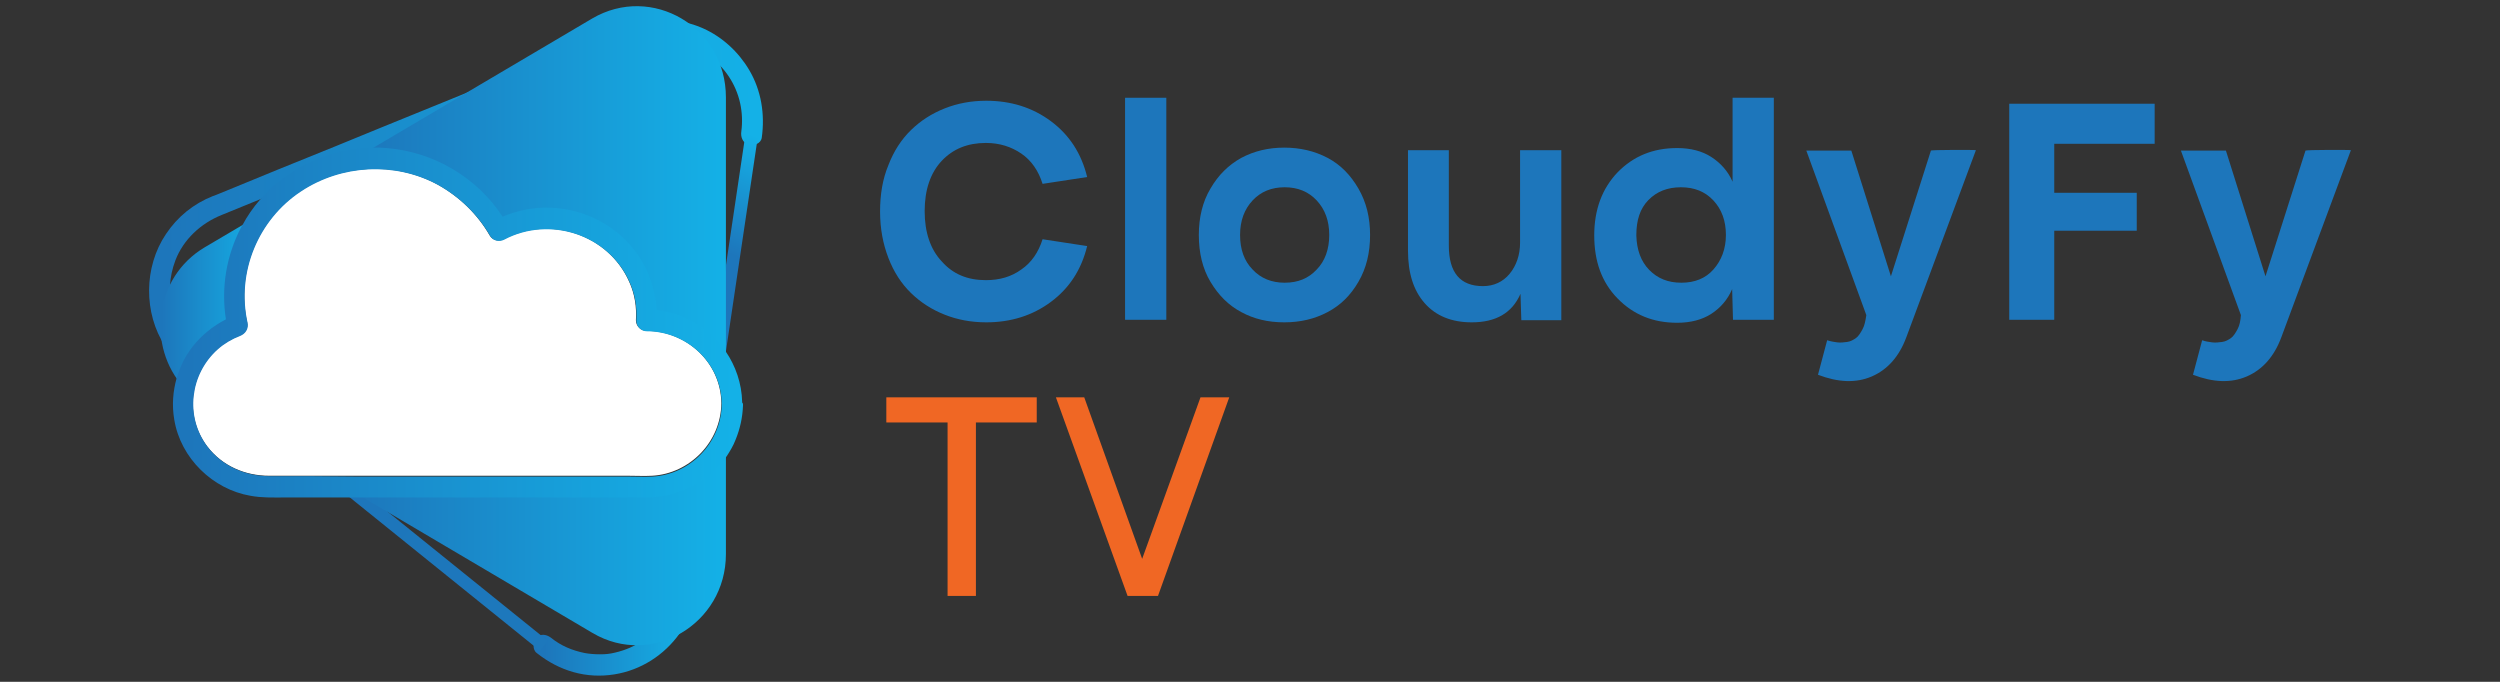 <svg width="198" height="54" viewBox="0 0 198 54" fill="none" xmlns="http://www.w3.org/2000/svg">
<rect x="0" y="0" width="198" height="54" fill="#333333" stroke="none"/>
<path d="M60.33 10.916C60.594 9.059 60.297 7.169 59.34 5.549C58.482 4.098 57.195 2.917 55.677 2.242C53.631 1.331 51.453 1.432 49.407 2.276C46.437 3.491 43.467 4.706 40.464 5.921C35.844 7.811 31.224 9.667 26.637 11.557C23.535 12.806 20.466 14.054 17.364 15.337C17.199 15.404 17.034 15.472 16.836 15.539C15.318 16.147 14.064 17.159 13.14 18.543C11.391 21.142 11.358 24.787 13.074 27.419C13.536 28.128 14.064 28.736 14.724 29.242C15.054 29.512 15.549 29.579 15.879 29.242C16.176 28.938 16.242 28.331 15.879 28.061C13.635 26.204 12.876 23.268 13.899 20.602C14.526 18.982 15.879 17.699 17.562 17.024C20.301 15.911 23.007 14.797 25.746 13.683C30.201 11.861 34.656 10.038 39.111 8.249C42.411 6.899 45.744 5.549 49.044 4.199C50.001 3.794 50.991 3.356 52.047 3.254C55.05 3.018 57.921 5.077 58.614 8.148C58.779 8.891 58.812 9.667 58.713 10.409C58.647 10.848 58.812 11.321 59.307 11.456C59.703 11.591 60.264 11.354 60.33 10.916Z" fill="url(#paint0_linear_491_176)"/>
<path d="M42.51 51.719C44.292 53.137 46.437 53.778 48.681 53.407C50.76 53.069 52.608 51.888 53.829 50.167C54.555 49.154 55.017 47.973 55.182 46.758C55.248 46.319 55.083 45.847 54.588 45.712C54.192 45.611 53.631 45.847 53.565 46.319C53.301 48.108 52.41 49.694 50.991 50.673C50.265 51.179 49.572 51.483 48.714 51.686C48.285 51.787 47.988 51.821 47.526 51.821C47.097 51.821 46.668 51.787 46.305 51.719C45.315 51.517 44.424 51.146 43.632 50.504C43.269 50.234 42.807 50.167 42.477 50.504C42.213 50.842 42.147 51.449 42.51 51.719Z" fill="url(#paint1_linear_491_176)"/>
<path d="M43.071 51.146L27.462 38.557" stroke="url(#paint2_linear_491_176)" strokeWidth="2" stroke-miterlimit="10"/>
<path d="M59.538 10.679L56.898 28.432" stroke="url(#paint3_linear_491_176)" strokeWidth="2" stroke-miterlimit="10"/>
<path d="M20.73 16.923C19.344 18.746 18.519 20.973 18.519 23.437C18.519 24.247 18.618 25.023 18.783 25.799C16.638 26.609 15.021 28.432 14.559 30.693C11.622 27.453 12.183 21.986 16.209 19.589L20.73 16.923Z" fill="url(#paint4_linear_491_176)"/>
<path d="M57.492 7.709V29.512C56.502 27.082 54.06 25.361 51.222 25.361H51.189C51.189 25.259 51.189 25.124 51.189 25.023C51.189 20.737 47.658 17.294 43.269 17.294C41.883 17.294 40.596 17.632 39.441 18.239C37.56 14.831 33.864 12.536 29.64 12.536C29.046 12.536 28.485 12.569 27.924 12.671L46.899 1.466C51.618 -1.302 57.492 2.141 57.492 7.709Z" fill="url(#paint5_linear_491_176)"/>
<path d="M57.492 34.372V43.889C57.492 49.424 51.618 52.901 46.932 50.133L27.264 38.523H51.189C54.06 38.557 56.502 36.836 57.492 34.372Z" fill="url(#paint6_linear_491_176)"/>
<path d="M57.129 31.942C57.096 35.013 54.621 37.511 51.651 37.679C51.024 37.713 50.397 37.679 49.77 37.679H28.32C26.01 37.679 23.667 37.679 21.324 37.679C19.41 37.679 17.595 36.903 16.407 35.351C14.592 32.954 15.021 29.579 17.232 27.622C17.727 27.183 18.354 26.812 18.981 26.576C19.41 26.407 19.674 26.002 19.575 25.529C18.684 21.513 20.433 17.362 23.799 15.134C27 13.008 31.224 12.772 34.623 14.594C36.339 15.539 37.791 16.923 38.781 18.644C39.012 19.049 39.507 19.151 39.903 18.948C43.467 17.058 48.153 18.509 49.836 22.323C50.265 23.268 50.43 24.314 50.364 25.361C50.364 25.833 50.76 26.204 51.189 26.204C54.324 26.204 57.096 28.668 57.129 31.942Z" fill="white"/>
<path d="M58.779 31.841C58.746 30.356 58.251 28.972 57.492 27.858C57.36 27.689 57.228 27.487 57.096 27.318C55.842 25.799 54.027 24.787 52.014 24.551C51.882 22.559 51.09 20.636 49.704 19.184C48.12 17.497 45.909 16.552 43.665 16.451C42.345 16.383 41.025 16.653 39.804 17.159C37.758 14.021 34.326 12.029 30.63 11.726C30.465 11.726 30.267 11.692 30.069 11.692C29.904 11.692 29.739 11.692 29.607 11.692C26.175 11.726 22.842 13.244 20.598 15.809C20.037 16.451 19.575 17.126 19.179 17.868C19.146 17.902 19.146 17.936 19.113 17.969C17.925 20.231 17.496 22.796 17.892 25.293C16.836 25.833 15.945 26.576 15.252 27.453C14.889 27.926 14.592 28.398 14.361 28.938C14.229 29.242 14.097 29.579 13.998 29.917C13.701 30.963 13.602 32.077 13.8 33.224C14.295 36.296 16.869 38.759 19.839 39.266C20.73 39.434 21.621 39.401 22.512 39.401H49.275C49.935 39.401 50.595 39.401 51.255 39.401C53.73 39.367 56.139 38.186 57.558 36.127C57.822 35.722 58.086 35.283 58.251 34.844C58.614 33.967 58.812 33.056 58.845 32.111C58.845 32.077 58.845 32.043 58.845 31.976C58.779 31.908 58.779 31.874 58.779 31.841ZM21.357 37.713C19.443 37.713 17.628 36.937 16.44 35.384C14.625 32.988 15.054 29.613 17.265 27.656C17.76 27.217 18.387 26.846 19.014 26.609C19.443 26.441 19.707 26.036 19.608 25.563C18.717 21.547 20.466 17.396 23.832 15.168C27.033 13.042 31.257 12.806 34.656 14.628C36.372 15.573 37.824 16.957 38.814 18.678C39.045 19.083 39.54 19.184 39.936 18.982C43.5 17.092 48.186 18.543 49.869 22.357C50.298 23.302 50.463 24.348 50.397 25.394C50.397 25.867 50.793 26.238 51.222 26.238C54.357 26.238 57.129 28.702 57.162 32.009C57.129 35.081 54.654 37.578 51.684 37.747C51.057 37.781 50.43 37.747 49.803 37.747H28.353C26.01 37.713 23.667 37.713 21.357 37.713Z" fill="url(#paint7_linear_491_176)"/>
<path d="M78.084 22.188C79.173 22.188 80.097 21.918 80.889 21.344C81.681 20.804 82.242 19.994 82.572 18.948L86.103 19.488C85.641 21.378 84.684 22.829 83.232 23.909C81.78 24.989 80.064 25.529 78.117 25.529C76.929 25.529 75.84 25.327 74.817 24.922C73.794 24.517 72.903 23.943 72.144 23.201C71.385 22.458 70.791 21.547 70.362 20.433C69.933 19.319 69.702 18.104 69.702 16.754C69.702 15.404 69.9 14.189 70.362 13.076C70.791 11.962 71.385 11.051 72.144 10.308C72.903 9.566 73.794 8.992 74.817 8.587C75.84 8.182 76.929 7.979 78.117 7.979C80.064 7.979 81.78 8.519 83.232 9.599C84.684 10.679 85.641 12.131 86.103 14.021L82.572 14.561C82.242 13.514 81.681 12.704 80.889 12.164C80.097 11.624 79.173 11.321 78.084 11.321C76.632 11.321 75.477 11.793 74.586 12.738C73.695 13.683 73.233 15.033 73.233 16.721C73.233 18.408 73.695 19.758 74.586 20.703C75.477 21.716 76.632 22.188 78.084 22.188Z" fill="#1D76BB"/>
<path d="M92.373 7.743V25.327H89.106V7.743H92.373Z" fill="#1D76BB"/>
<path d="M105.144 24.719C104.121 25.259 102.999 25.529 101.712 25.529C100.425 25.529 99.303 25.259 98.313 24.719C97.29 24.179 96.498 23.369 95.871 22.323C95.244 21.277 94.947 20.028 94.947 18.611C94.947 17.227 95.244 15.978 95.871 14.932C96.498 13.852 97.29 13.076 98.313 12.502C99.336 11.962 100.458 11.692 101.712 11.692C102.966 11.692 104.121 11.962 105.144 12.502C106.167 13.042 106.959 13.852 107.586 14.932C108.213 16.012 108.51 17.227 108.51 18.611C108.51 20.028 108.213 21.243 107.586 22.323C106.959 23.403 106.167 24.179 105.144 24.719ZM101.745 22.391C102.801 22.391 103.626 22.053 104.286 21.344C104.946 20.669 105.276 19.724 105.276 18.611C105.276 17.497 104.946 16.586 104.286 15.877C103.626 15.168 102.768 14.831 101.745 14.831C100.722 14.831 99.864 15.168 99.204 15.877C98.544 16.586 98.214 17.497 98.214 18.611C98.214 19.758 98.544 20.669 99.204 21.344C99.864 22.053 100.722 22.391 101.745 22.391Z" fill="#1D76BB"/>
<path d="M114.747 11.894V19.454C114.747 21.581 115.638 22.661 117.453 22.661C118.311 22.661 119.037 22.323 119.565 21.682C120.093 21.041 120.39 20.197 120.39 19.218V11.894H123.657V25.361H120.489L120.423 23.268C119.763 24.787 118.476 25.529 116.562 25.529C114.978 25.529 113.724 25.023 112.833 24.011C111.942 22.998 111.513 21.614 111.513 19.859V11.894H114.747Z" fill="#1D76BB"/>
<path d="M137.22 7.743H140.487V25.327H137.253L137.187 22.897C136.824 23.741 136.263 24.382 135.537 24.854C134.811 25.327 133.887 25.563 132.831 25.563C130.917 25.563 129.366 24.922 128.112 23.639C126.858 22.357 126.264 20.703 126.264 18.644C126.264 16.586 126.891 14.932 128.112 13.649C129.366 12.367 130.917 11.726 132.831 11.726C133.887 11.726 134.811 11.962 135.537 12.434C136.263 12.907 136.857 13.548 137.22 14.392V7.743ZM130.62 21.378C131.28 22.053 132.105 22.391 133.161 22.391C134.217 22.391 135.075 22.053 135.702 21.344C136.329 20.636 136.692 19.724 136.692 18.611C136.692 17.497 136.362 16.586 135.702 15.877C135.042 15.168 134.184 14.831 133.128 14.831C132.072 14.831 131.214 15.168 130.554 15.843C129.894 16.518 129.597 17.429 129.597 18.644C129.63 19.792 129.96 20.703 130.62 21.378Z" fill="#1D76BB"/>
<path d="M156.492 11.894L150.981 26.711C150.42 28.229 149.496 29.276 148.242 29.816C146.988 30.356 145.569 30.288 143.985 29.681L144.711 26.947C145.008 27.048 145.272 27.082 145.503 27.116C145.767 27.149 146.031 27.116 146.295 27.082C146.559 27.048 146.79 26.913 146.988 26.778C147.186 26.643 147.351 26.373 147.516 26.069C147.681 25.766 147.747 25.394 147.813 24.956L143.061 11.928H146.625L149.76 21.884L152.928 11.928C152.928 11.861 156.492 11.861 156.492 11.894Z" fill="#1D76BB"/>
<path d="M170.649 11.388H162.696V15.269H169.23V18.273H162.696V25.327H159.132V8.216H170.649V11.388Z" fill="#1D76BB"/>
<path d="M186.192 11.894L180.681 26.711C180.12 28.229 179.196 29.276 177.942 29.816C176.688 30.356 175.269 30.288 173.685 29.681L174.411 26.947C174.675 27.048 174.972 27.082 175.203 27.116C175.467 27.149 175.731 27.116 175.995 27.082C176.259 27.048 176.49 26.913 176.688 26.778C176.886 26.643 177.051 26.373 177.216 26.069C177.381 25.766 177.447 25.394 177.48 24.956L172.728 11.928H176.292L179.427 21.884L182.595 11.928C182.628 11.861 186.192 11.861 186.192 11.894Z" fill="#1D76BB"/>
<path d="M82.11 31.469V33.461H77.292V47.197H75.048V33.461H70.197V31.469C70.23 31.469 82.11 31.469 82.11 31.469Z" fill="#F06724"/>
<path d="M83.628 31.469H85.872L90.459 44.261L95.079 31.469H97.356L91.713 47.197H89.304L83.628 31.469Z" fill="#F06724"/>
<defs>
<linearGradient id="paint0_linear_491_176" x1="12.448" y1="15.565" x2="59.773" y2="15.565" gradientUnits="userSpaceOnUse">
<stop offset="0.014" stop-color="#1D76BB"/>
<stop offset="1" stop-color="#14B1E7"/>
</linearGradient>
<linearGradient id="paint1_linear_491_176" x1="42.98" y1="49.607" x2="54.57" y2="49.607" gradientUnits="userSpaceOnUse">
<stop offset="0.014" stop-color="#1D76BB"/>
<stop offset="1" stop-color="#14B1E7"/>
</linearGradient>
<linearGradient id="paint2_linear_491_176" x1="28.669" y1="39.641" x2="42.112" y2="49.718" gradientUnits="userSpaceOnUse">
<stop offset="0.014" stop-color="#1D76BB"/>
<stop offset="1" stop-color="#1D78BC"/>
</linearGradient>
<linearGradient id="paint3_linear_491_176" x1="56.096" y1="19.552" x2="59.691" y2="10.741" gradientUnits="userSpaceOnUse">
<stop offset="0.014" stop-color="#1D76BB"/>
<stop offset="1" stop-color="#14B1E7"/>
</linearGradient>
<linearGradient id="paint4_linear_491_176" x1="12.726" y1="23.808" x2="20.734" y2="23.808" gradientUnits="userSpaceOnUse">
<stop offset="0.014" stop-color="#1D76BB"/>
<stop offset="1" stop-color="#14B1E7"/>
</linearGradient>
<linearGradient id="paint5_linear_491_176" x1="27.944" y1="14.999" x2="57.479" y2="14.999" gradientUnits="userSpaceOnUse">
<stop offset="0.014" stop-color="#1D76BB"/>
<stop offset="1" stop-color="#14B1E7"/>
</linearGradient>
<linearGradient id="paint6_linear_491_176" x1="27.271" y1="42.76" x2="57.479" y2="42.76" gradientUnits="userSpaceOnUse">
<stop offset="0.014" stop-color="#1D76BB"/>
<stop offset="1" stop-color="#14B1E7"/>
</linearGradient>
<linearGradient id="paint7_linear_491_176" x1="14.294" y1="25.544" x2="58.12" y2="25.544" gradientUnits="userSpaceOnUse">
<stop offset="0.014" stop-color="#1D76BB"/>
<stop offset="1" stop-color="#14B1E7"/>
</linearGradient>
</defs>
</svg>
